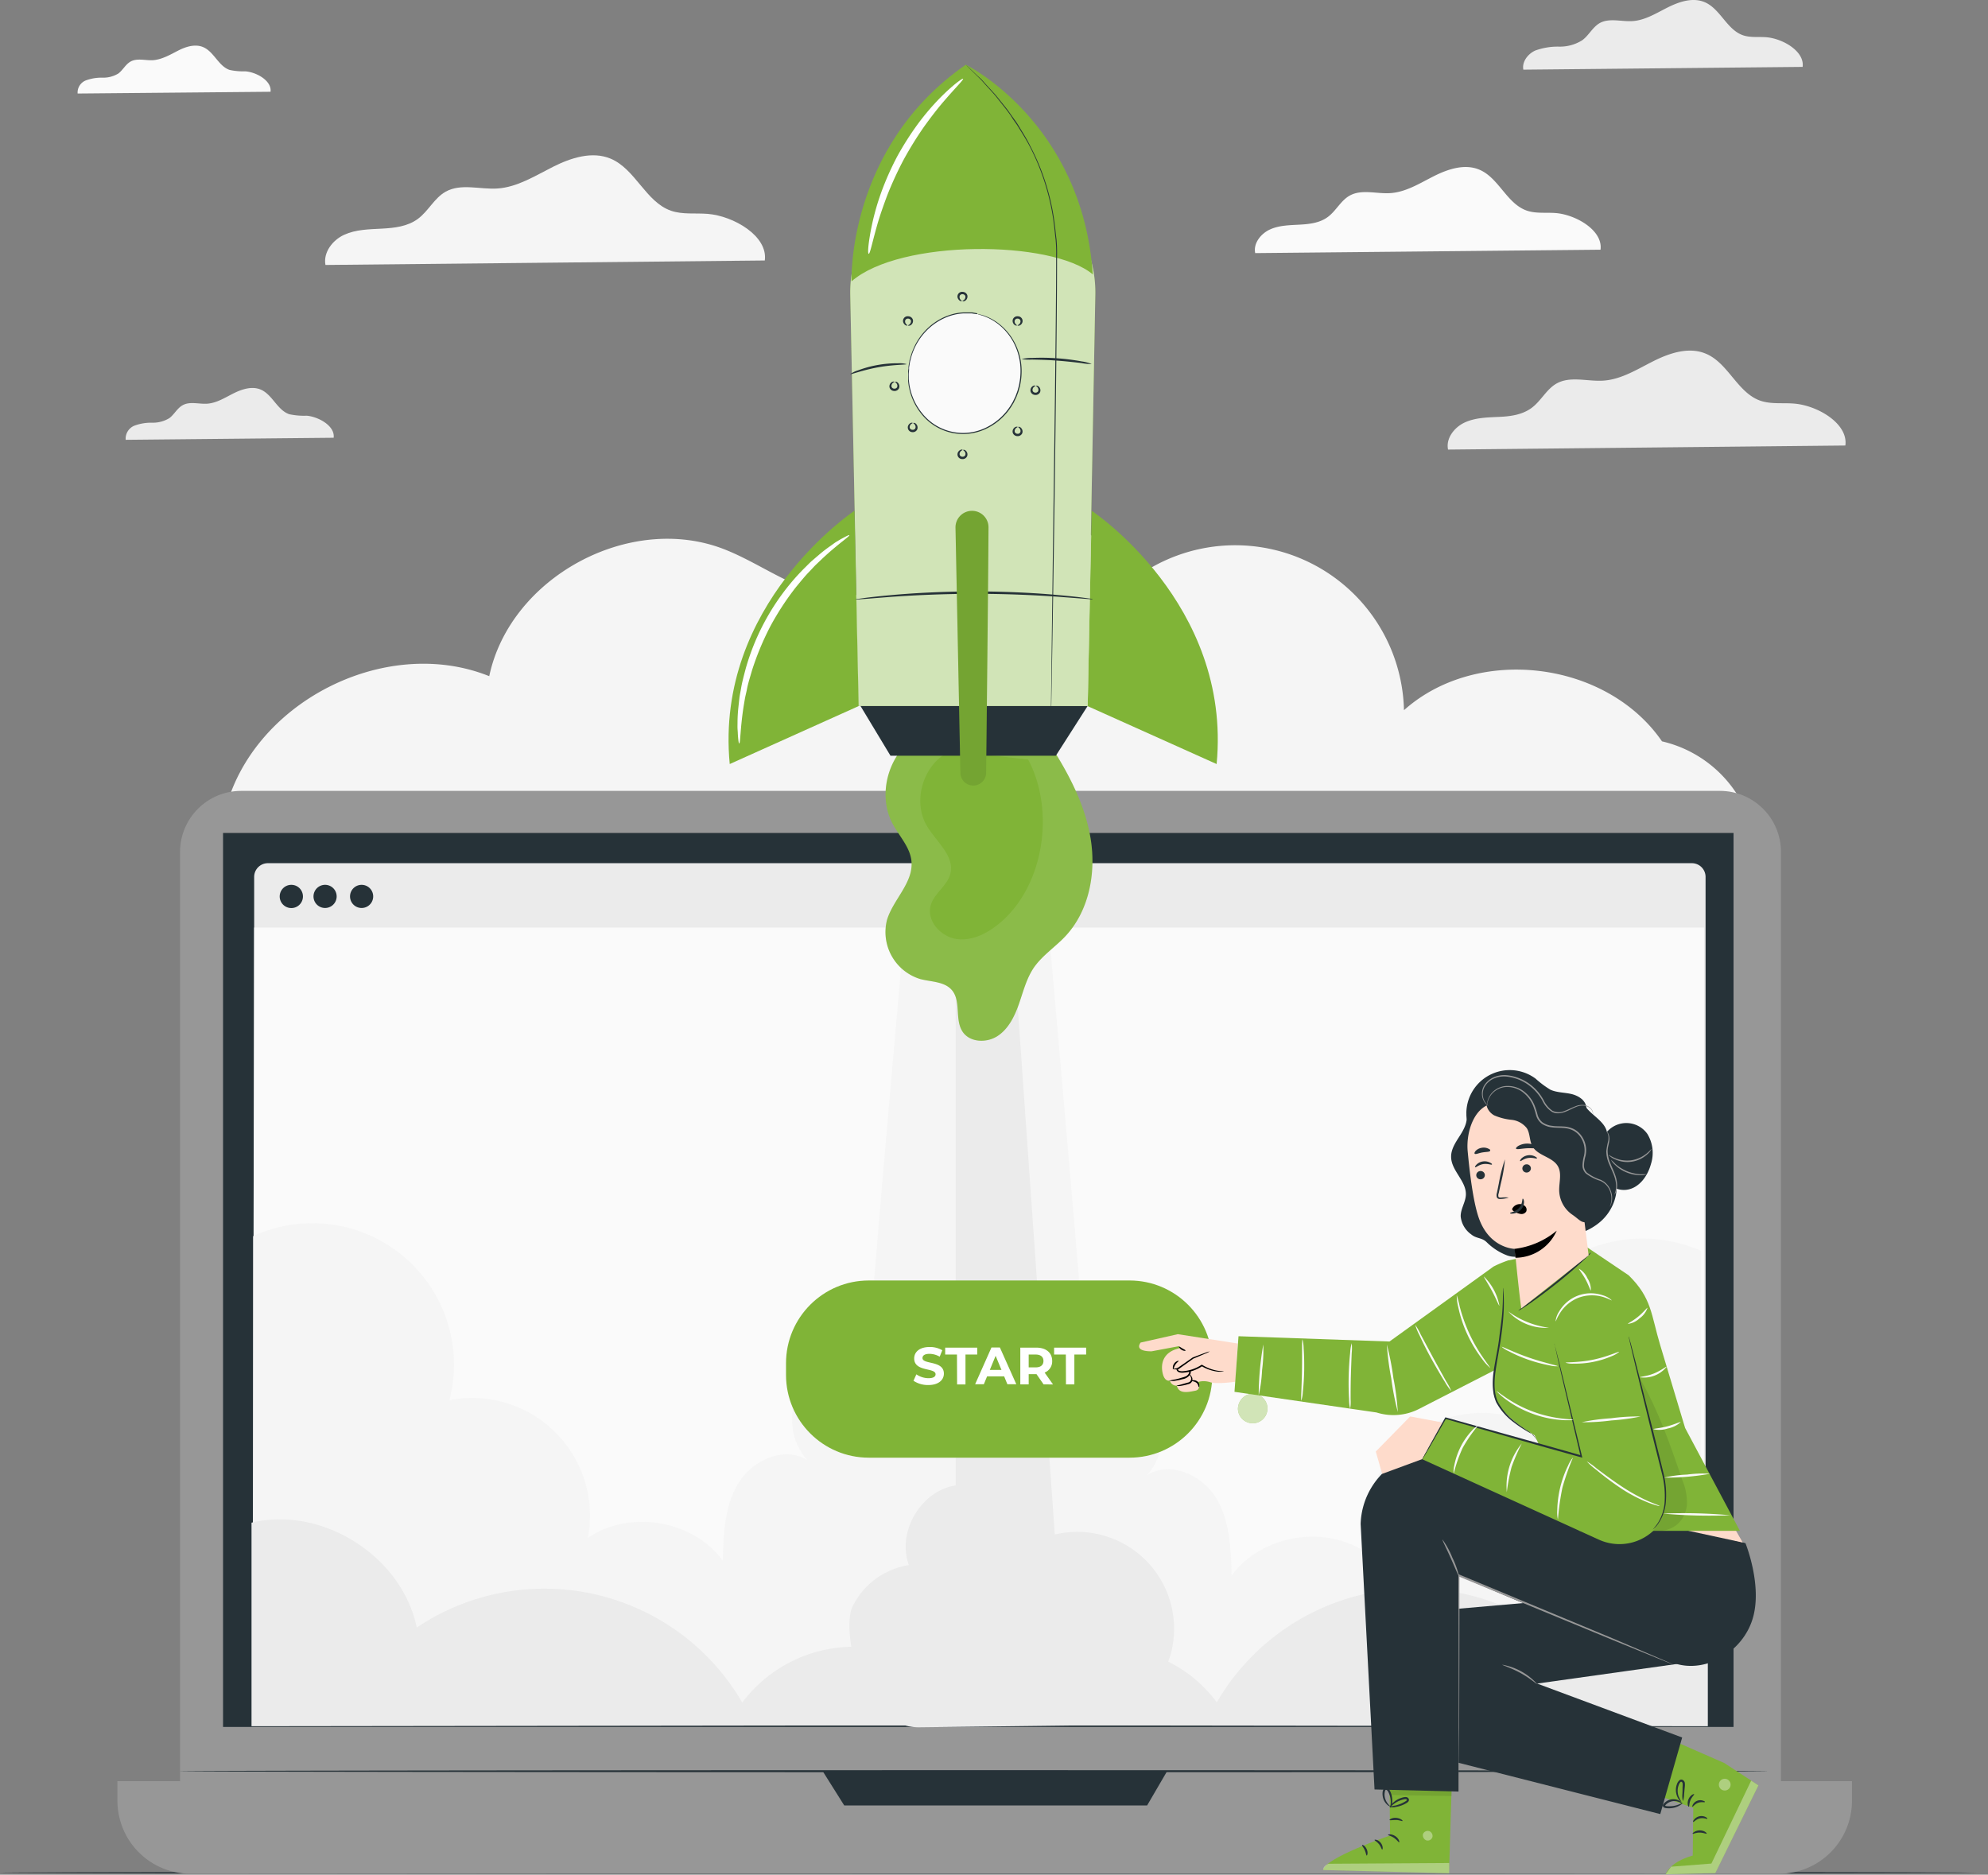 <svg xmlns="http://www.w3.org/2000/svg" width="474" height="447" fill="none" viewBox="0 0 474 447"><rect x="0" y="0" width="474" height="447" fill="#808080" stroke="none"/><clipPath id="a"><path d="M0 0h473.99v446.9H0z"/></clipPath><g clip-path="url(#a)"><path fill="#f5f5f5" d="M396.27 176.769c-13.23-19.25-44.09-23-61.52-7.43a40.246 40.246 0 0 0-25.217-36.42 40.246 40.246 0 0 0-43.413 8.81c2.49-8.75-6.69-17.28-15.77-17.75s-17.49 4.41-25.28 9.1-16.25 9.52-25.33 8.91c-9.83-.66-18-7.52-27.18-11.07-22.48-8.69-50.93 6.73-55.91 30.31-24.88-10-56.8 6.4-63.06 32.49l364.28 4.25a29.003 29.003 0 0 0-21.6-21.2z"/><path fill="#fafafa" d="M381.61 59.54c.63-4.58-5.83-8.35-10.69-8.74-2.31-.18-4.72.17-6.91-.59-4.75-1.66-6.65-7.8-11.28-9.75-3.47-1.47-7.46-.16-10.82 1.53s-6.68 3.82-10.44 4.06c-3.26.21-6.81-1-9.66.59-2.13 1.19-3.25 3.64-5.21 5.09s-4.42 1.71-6.81 1.84-4.84.16-7 1.15-4 3.29-3.51 5.63zM64.5 21.88c.35-2.56-3.25-4.66-6-4.87a15.462 15.462 0 0 1-3.77-.34c-2.65-.92-3.71-4.35-6.3-5.44-1.93-.81-4.16-.09-6 .86s-3.81 2.09-5.9 2.26c-1.83.12-3.8-.56-5.4.33-1.19.67-1.81 2-2.9 2.84a6.91 6.91 0 0 1-3.8 1 10.758 10.758 0 0 0-3.92.64 3.1 3.1 0 0 0-2 3.14z"/><path fill="#ebebeb" d="M439.99 106.229c.72-5.26-6.7-9.59-12.28-10-2.67-.22-5.43.19-8-.69-5.46-1.9-7.64-9-13-11.21-4-1.68-8.57-.18-12.44 1.76s-7.68 4.39-12 4.67c-3.76.24-7.83-1.15-11.12.68-2.44 1.37-3.72 4.19-6 5.85s-5.09 2-7.82 2.12-5.58.18-8.07 1.32c-2.49 1.14-4.56 3.78-4 6.47zM429.8 15.95c.51-3.71-4.72-6.75-8.65-7.07-1.87-.15-3.82.14-5.59-.48-3.85-1.34-5.38-6.31-9.13-7.89-2.81-1.18-6-.13-8.75 1.24s-5.41 3.09-8.45 3.28c-2.64.17-5.51-.81-7.82.48-1.72 1-2.62 3-4.21 4.12a10 10 0 0 1-5.47 1.49 15.722 15.722 0 0 0-5.68.93c-1.75.8-3.2 2.66-2.84 4.56zM79.55 104.38c.38-2.76-3.51-5-6.43-5.26-1.4.058-2.8-.063-4.17-.36-2.86-1-4-4.69-6.79-5.87-2.09-.88-4.49-.09-6.51.92s-4 2.3-6.28 2.45c-2 .12-4.1-.6-5.82.36-1.29.71-2 2.19-3.14 3.06a7.502 7.502 0 0 1-4.1 1.11 11.535 11.535 0 0 0-4.22.69 3.342 3.342 0 0 0-2.12 3.39z"/><path fill="#f5f5f5" d="M182.35 62.109c.8-5.82-7.42-10.61-13.59-11.11-2.95-.24-6 .21-8.8-.76-6-2.11-8.46-9.92-14.35-12.4-4.41-1.86-9.49-.21-13.76 1.94s-8.5 4.86-13.28 5.17c-4.15.26-8.66-1.28-12.3.75-2.71 1.51-4.12 4.63-6.62 6.48s-5.63 2.18-8.66 2.34-6.16.2-8.92 1.46-5.04 4.2-4.47 7.2z"/><path fill="#263238" d="M471.46 446.53c0 .15-105.55.27-235.72.27S0 446.68 0 446.53s105.53-.26 235.74-.26 235.72.12 235.72.26z"/><path fill="#979797" d="M410.07 188.58H57.5c-8.047 0-14.57 6.523-14.57 14.57v223.28c0 8.047 6.523 14.57 14.57 14.57h352.57c8.047 0 14.57-6.523 14.57-14.57V203.15c0-8.047-6.523-14.57-14.57-14.57z"/><path fill="#979797" d="M28 424.699h413.57v4.66a17.432 17.432 0 0 1-5.102 12.318 17.407 17.407 0 0 1-12.318 5.102H45.44A17.418 17.418 0 0 1 28 429.359z"/><path fill="#263238" d="M413.33 198.609H53.18v213.17h360.15zM196.16 422.33l5.13 8.16h72.22l4.76-8.16z"/><path fill="#ebebeb" d="M403.39 205.82H63.87a3.27 3.27 0 0 0-3.27 3.27v198.73a3.27 3.27 0 0 0 3.27 3.27h339.52a3.27 3.27 0 0 0 3.27-3.27V209.09a3.27 3.27 0 0 0-3.27-3.27z"/><path fill="#fafafa" d="M406.29 411.39H60.23l.37-190.23h345.69z"/><path fill="#263238" d="M88.98 213.75a2.758 2.758 0 0 1-3.305 2.696 2.757 2.757 0 0 1-2.004-3.764 2.76 2.76 0 0 1 5.309 1.068zm-16.75 0a2.767 2.767 0 0 1-1.712 2.561 2.775 2.775 0 0 1-3.776-2.026 2.77 2.77 0 0 1 2.728-3.305 2.76 2.76 0 0 1 2.76 2.77zm8.04 0a2.758 2.758 0 0 1-3.305 2.696 2.757 2.757 0 0 1-2.004-3.764 2.759 2.759 0 0 1 5.102.009c.138.336.208.696.207 1.059zm341.1 208.58c0 .13-84.72.24-189.21.24s-189.22-.11-189.22-.24 84.7-.25 189.22-.25 189.21.1 189.21.25z"/><path fill="#f5f5f5" d="M369.84 303.061a34.539 34.539 0 0 0-11 34.36 28.067 28.067 0 0 0-32.256 19.266 28.071 28.071 0 0 0-.744 13.564c-9.91-6.82-25.06-4.27-32.19 5.43-.15-6.4-.4-13.15-3.76-18.6s-11-8.81-16.39-5.35a14.449 14.449 0 0 0-14.56-23.5c-.15-7.68-5-62.06-9-107.94h-34.16c-4 45.08-8.57 96.86-8.72 104.35a14.438 14.438 0 0 0-14.55 23.54c-5.39-3.46-13-.09-16.39 5.35s-3.62 12.2-3.77 18.6c-7.13-9.69-22.27-12.25-32.19-5.43a28.071 28.071 0 0 0-33-32.83 33.754 33.754 0 0 0-11.032-34.364 33.752 33.752 0 0 0-35.778-4.746v116.53h345.3v-113a34.53 34.53 0 0 0-35.81 4.77z"/><path fill="#ebebeb" d="M367.73 388.021a54.572 54.572 0 0 0-77.61 17.88 32.262 32.262 0 0 0-11.58-9.7c.324-.862.595-1.744.81-2.64a23.101 23.101 0 0 0-27.86-27.67l-10.22-145.6h-13.4v133.89c-8.3 1.27-14.09 11.1-11.16 19a18.075 18.075 0 0 0-13.5 10c-.8 1.72-.92 5.36-.23 9.48a33.268 33.268 0 0 0-26 13.29 54.566 54.566 0 0 0-57.087-26.245 54.581 54.581 0 0 0-20.523 8.365c-3.51-17-22.52-29.08-39.4-25v48.53l155.79-.2a12 12 0 0 0 3.29.46l38.08-.45 150.07.19v-48.62c-16.92-4.04-35.93 8.04-39.47 25.04z"/><path fill="#80b437" d="M219.98 174.709c-7.68 3.65-11.16 14.17-7.16 21.68 1.58 3 4.16 5.57 4.5 8.91.52 5.12-4.32 9.12-5.82 14a11.71 11.71 0 0 0 7.92 14.15c2.63.69 5.78.57 7.54 2.64 2.25 2.64.62 7 2.55 9.91 1.73 2.61 5.78 2.74 8.39 1s4.05-4.75 5.08-7.71 1.8-6.07 3.58-8.65c2-2.83 4.95-4.77 7.33-7.26 5.72-6 7.47-15 6.18-23.21s-5.26-15.72-9.75-22.69"/><path fill="#fff" d="M219.98 174.709c-7.68 3.65-11.16 14.17-7.16 21.68 1.58 3 4.16 5.57 4.5 8.91.52 5.12-4.32 9.12-5.82 14a11.71 11.71 0 0 0 7.92 14.15c2.63.69 5.78.57 7.54 2.64 2.25 2.64.62 7 2.55 9.91 1.73 2.61 5.78 2.74 8.39 1s4.05-4.75 5.08-7.71 1.8-6.07 3.58-8.65c2-2.83 4.95-4.77 7.33-7.26 5.72-6 7.47-15 6.18-23.21s-5.26-15.72-9.75-22.69" opacity=".09"/><path fill="#80b437" d="M226.73 179.029c-6.51 2.87-9.36 11.9-5.68 18 2.25 3.72 6.61 7.08 5.55 11.29-.72 2.86-3.78 4.61-4.66 7.42-1.17 3.74 2.37 7.71 6.27 8.18s7.66-1.61 10.61-4.2c10.21-9 12.7-26.6 6.33-38.61m15.14-59.32s33.44 22.12 29.79 60.39l-30.74-13.8z"/><path fill="#263238" d="M204.73 167.609l7.59 12.59h39.42l7.59-11.87z"/><path fill="#80b437" d="M229.99 40.58a29.22 29.22 0 0 0-27.26 29.76l2 97.999h54.61l1.82-98.05a29.214 29.214 0 0 0-9.054-21.706 29.225 29.225 0 0 0-22.116-8.004z"/><path fill="#fff" d="M229.99 40.58a29.22 29.22 0 0 0-27.26 29.76l2 97.999h54.61l1.82-98.05a29.214 29.214 0 0 0-9.054-21.706 29.225 29.225 0 0 0-22.116-8.004z" opacity=".64"/><path fill="#80b437" d="M203.73 121.789s-33.4 22.12-29.74 60.39l30.74-13.82zm-.7-54.699c11.55-10.11 47.8-9.89 57.53-1.66-2.5-36.38-30.28-50-30.28-50-28.42 19.68-27.25 51.66-27.25 51.66z"/><path fill="#263238" d="M230.28 15.44l.33.3c.21.2.53.49.93.88l1.52 1.44 1 .92 1 1.12c.72.79 1.54 1.66 2.41 2.64l2.66 3.32c.45.61.9 1.27 1.37 1.93s1 1.34 1.42 2.09c.89 1.48 1.88 3 2.73 4.75a54.39 54.39 0 0 1 4.51 11.72 52.375 52.375 0 0 1 1.31 6.88c.17 1.2.26 2.42.43 3.63a36.39 36.39 0 0 1 .13 3.78c0 10.15-.13 21.31-.26 33-.28 23.439-.61 44.649-.86 59.999-.13 7.67-.24 13.88-.32 18.18 0 2.14-.08 3.81-.1 5 0-1.14 0-2.81.05-5 .05-4.3.13-10.51.22-18.18.2-15.37.47-36.58.78-60 .13-11.72.28-22.88.28-33a33.113 33.113 0 0 0-.13-3.74c-.16-1.23-.25-2.44-.41-3.63a52.063 52.063 0 0 0-1.3-6.86 54.788 54.788 0 0 0-4.45-11.68c-.9-1.75-1.89-3.27-2.8-4.75-.44-.75-1-1.41-1.41-2.09s-.9-1.32-1.35-1.93l-2.64-3.33c-.86-1-1.67-1.85-2.39-2.65l-1-1.13-.95-.93-1.5-1.46-.91-.9z"/><path fill="#fafafa" d="M243.042 91.87c1.717-7.776-2.75-15.374-9.977-16.97-7.226-1.595-14.476 3.416-16.193 11.193-1.717 7.777 2.749 15.374 9.976 16.97 7.227 1.595 14.477-3.416 16.194-11.192z"/><path fill="#263238" d="M233.07 74.898a.798.798 0 0 1-.23 0l-.65-.09-.48-.08h-2.05c-.608.038-1.213.118-1.81.24-.71.15-1.406.362-2.08.63a14.007 14.007 0 0 0-4.44 2.84 14.688 14.688 0 0 0-3.57 5.26 13.065 13.065 0 0 0-.55 1.67c-.07.29-.16.58-.23.87l-.15.9-.08.46v.46c0 .31-.05.63-.07.94s0 .63 0 .95v.48l.05.49a14.192 14.192 0 0 0 3 7.44 12.46 12.46 0 0 0 15.65 3.46 14.276 14.276 0 0 0 5.82-5.51l.25-.41.21-.44.42-.85.33-.88.16-.44.13-.45.24-.88c.07-.29.1-.59.16-.88.101-.579.167-1.163.2-1.75a14.567 14.567 0 0 0-1-6.28 13.684 13.684 0 0 0-4.45-5.89c-.491-.366-1.006-.7-1.54-1-.25-.12-.47-.26-.69-.36l-.63-.26-.55-.22-.46-.14-.64-.19a1 1 0 0 1-.21-.08h.22l.64.16.48.13.55.21.64.25.7.35c.548.3 1.076.633 1.58 1 .585.443 1.136.927 1.65 1.45a14.005 14.005 0 0 1 2.9 4.47 14.648 14.648 0 0 1 1.07 6.37 13.632 13.632 0 0 1-.19 1.78c-.06.3-.09.6-.16.9s-.16.6-.25.9l-.12.45-.16.44-.34.9-.42.87-.21.45-.26.42a14.36 14.36 0 0 1-5.92 5.62 12.707 12.707 0 0 1-16-3.53 14.433 14.433 0 0 1-3-7.6v-1.98c0-.35 0-.64.08-1v-.47l.07-.47c.06-.3.11-.61.16-.91s.16-.59.24-.89c.148-.576.338-1.141.57-1.69a14.671 14.671 0 0 1 3.65-5.33 13.997 13.997 0 0 1 4.52-2.83 13 13 0 0 1 2.11-.62 13.403 13.403 0 0 1 1.83-.22h2.07l.48.09.65.12zM216.15 86.82c0 .17-3.08.09-6.79.76s-6.57 1.79-6.63 1.63a5.86 5.86 0 0 1 1.82-.89 26.677 26.677 0 0 1 9.58-1.7 6.27 6.27 0 0 1 2.02.2zm44.15-.02c-.826.005-1.65-.072-2.46-.23-1.5-.18-3.58-.42-5.88-.59s-4.39-.21-5.91-.24a12.57 12.57 0 0 1-2.46-.11 8.82 8.82 0 0 1 2.45-.28c2-.091 4.003-.065 6 .08 1.979.137 3.949.387 5.9.75a9.86 9.86 0 0 1 2.36.62zm.3 56.08a2.166 2.166 0 0 1-.58 0l-1.65-.13-6.07-.46c-5.12-.36-12.21-.71-20-.7s-14.92.37-20.05.74l-6.06.48-1.65.12a2.013 2.013 0 0 1-.58 0c.184-.065.376-.106.57-.12l1.64-.23c1.42-.19 3.49-.42 6-.65 5.12-.48 12.23-.9 20.08-.91s15 .4 20.07.87c2.57.23 4.63.45 6.06.64l1.64.22c.198.017.393.06.58.13zm-43-42.011c0 .08-.34.11-.57.5a.84.84 0 0 0-.11.69.679.679 0 0 0 .62.42.69.69 0 0 0 .69-.32.844.844 0 0 0 0-.7c-.17-.42-.5-.5-.48-.58s.46-.15.83.39a1.227 1.227 0 0 1 .12 1.1 1.147 1.147 0 0 1-1.19.67 1.119 1.119 0 0 1-.78-1.86c.44-.53.91-.38.87-.31zm11.9 6.411c0 .09-.34.12-.57.51a.849.849 0 0 0-.11.68.668.668 0 0 0 .62.43.702.702 0 0 0 .69-.33.87.87 0 0 0 0-.69c-.18-.42-.51-.5-.49-.58s.46-.15.83.39c.104.16.17.341.191.531.02.189-.004.381-.071.559a1.163 1.163 0 0 1-1.19.68 1.117 1.117 0 0 1-1.084-1.34c.043-.215.149-.414.304-.57.45-.48.92-.37.88-.27zm13.13-5.47c0 .09-.33.12-.57.51a.855.855 0 0 0-.11.68.702.702 0 0 0 .63.43.668.668 0 0 0 .68-.33.87.87 0 0 0 0-.69c-.17-.42-.51-.5-.49-.59s.46-.14.83.4a1.178 1.178 0 0 1 .13 1.09 1.193 1.193 0 0 1-1.2.68 1.162 1.162 0 0 1-1.07-.85 1.201 1.201 0 0 1 .29-1.06c.45-.48.92-.33.88-.27zm4.27-9.811c0 .08-.34.11-.58.5a.872.872 0 0 0-.1.69.667.667 0 0 0 .62.43.69.69 0 0 0 .68-.33.87.87 0 0 0 0-.69c-.17-.42-.5-.51-.49-.59s.46-.14.84.4a1.204 1.204 0 0 1 .12 1.09 1.16 1.16 0 0 1-1.19.67 1.169 1.169 0 0 1-1.08-.85 1.199 1.199 0 0 1 .018-.565 1.2 1.2 0 0 1 .272-.495c.45-.47.92-.32.89-.26zm-33.64-.949c0 .08-.34.11-.57.5a.872.872 0 0 0-.11.69.68.68 0 0 0 .62.43.718.718 0 0 0 .69-.33.837.837 0 0 0 0-.69c-.17-.42-.5-.51-.48-.59s.46-.14.83.4a1.204 1.204 0 0 1 .12 1.09 1.153 1.153 0 0 1-1.19.67 1.169 1.169 0 0 1-1.08-.85 1.195 1.195 0 0 1 .3-1.06c.44-.47.91-.32.87-.26zm29.35-13.461c0-.08.34-.11.57-.5a.836.836 0 0 0 .11-.69.695.695 0 0 0-.62-.43.69.69 0 0 0-.68.33.793.793 0 0 0 0 .69c.17.42.5.51.48.59s-.46.14-.83-.4a1.204 1.204 0 0 1-.12-1.09 1.153 1.153 0 0 1 1.19-.67 1.118 1.118 0 0 1 1.084 1.34 1.12 1.12 0 0 1-.304.57c-.45.48-.92.32-.88.26zm-13.13-5.82c0-.08.34-.11.57-.5a.889.889 0 0 0 .11-.69.712.712 0 0 0-.63-.43.69.69 0 0 0-.68.33.87.87 0 0 0 0 .69c.17.43.51.51.49.59s-.46.15-.83-.4a1.11 1.11 0 0 1 1.07-1.76 1.158 1.158 0 0 1 1.07.85 1.2 1.2 0 0 1-.018.565 1.2 1.2 0 0 1-.272.495c-.45.48-.92.33-.88.26zM216.5 77.59c0-.08.34-.11.57-.5a.889.889 0 0 0 .11-.69.712.712 0 0 0-.63-.43.69.69 0 0 0-.68.33.87.87 0 0 0 0 .69c.17.42.51.51.49.59s-.46.14-.83-.4a1.11 1.11 0 0 1 1.07-1.76 1.159 1.159 0 0 1 1.07.85 1.2 1.2 0 0 1-.29 1.06c-.45.48-.92.32-.88.26z"/><path fill="#80b437" d="M227.82 125.809l1.17 58.51a3.066 3.066 0 0 0 6.13 0c.12-10.54.51-46 .57-58.57a3.934 3.934 0 0 0-2.842-3.791 3.947 3.947 0 0 0-4.097 1.242 3.937 3.937 0 0 0-.931 2.609z"/><path fill="#000" d="M227.82 125.809l1.17 58.51a3.066 3.066 0 0 0 6.13 0c.12-10.54.51-46 .57-58.57a3.934 3.934 0 0 0-2.842-3.791 3.947 3.947 0 0 0-4.097 1.242 3.937 3.937 0 0 0-.931 2.609z" opacity=".09"/><path fill="#fff" d="M229.63 18.78c.17.2-1.77 2.08-4.6 5.38-1.42 1.64-3 3.68-4.67 6a85.303 85.303 0 0 0-4.9 7.91 84.636 84.636 0 0 0-3.89 8.44c-1 2.67-1.85 5.12-2.44 7.21-1.19 4.18-1.69 6.84-2 6.8s-.11-2.76.81-7.09a59.81 59.81 0 0 1 2.14-7.46 68.388 68.388 0 0 1 3.86-8.7 71.633 71.633 0 0 1 5.12-8 59.896 59.896 0 0 1 5.05-5.9c3.15-3.19 5.39-4.74 5.52-4.59zM202.5 127.61c.16.25-2.61 2-6.47 5.62l-1.49 1.42c-.52.5-1 1.07-1.54 1.62-1.09 1.1-2.11 2.4-3.22 3.73a65.288 65.288 0 0 0-6.15 9.42 66.757 66.757 0 0 0-4.32 10.4c-.47 1.66-1 3.24-1.26 4.75-.16.76-.35 1.48-.47 2.19s-.23 1.38-.33 2c-.78 5.21-.71 8.5-1 8.51-.12 0-.23-.81-.33-2.31 0-.38-.05-.8-.07-1.25s0-.95 0-1.48c.008-1.206.078-2.411.21-3.61.07-.67.15-1.37.23-2.1s.25-1.48.38-2.25c.25-1.57.7-3.2 1.15-4.92A55.53 55.53 0 0 1 188.57 139a50.564 50.564 0 0 1 3.42-3.72c.56-.55 1.09-1.11 1.64-1.59l1.6-1.37a34.086 34.086 0 0 1 2.87-2.21c.43-.31.83-.61 1.21-.86l1.07-.64c1.35-.73 2.05-1.1 2.12-1z"/><path fill="#80b437" d="M297.16 332.68a3.715 3.715 0 0 0-2 3.28 3.508 3.508 0 0 0 2.613 3.284 3.511 3.511 0 1 0 1.58-6.837 3.52 3.52 0 0 0-2.193.273"/><path fill="#fff" d="M297.16 332.68a3.715 3.715 0 0 0-2 3.28 3.508 3.508 0 0 0 2.613 3.284 3.511 3.511 0 1 0 1.58-6.837 3.52 3.52 0 0 0-2.193.273" opacity=".64"/><path fill="#80b437" d="M269.31 305.32h-62.16c-10.902 0-19.74 8.838-19.74 19.74v2.77c0 10.902 8.838 19.74 19.74 19.74h62.16c10.902 0 19.74-8.838 19.74-19.74v-2.77c0-10.902-8.838-19.74-19.74-19.74z"/><path fill="#fff" d="M217.8 329.23l.69-1.53c.849.59 1.856.911 2.89.92 1.2 0 1.69-.4 1.69-.94 0-1.64-5.1-.52-5.1-3.77 0-1.49 1.21-2.73 3.7-2.73a5.901 5.901 0 0 1 3 .77l-.62 1.54a5.017 5.017 0 0 0-2.43-.68c-1.21 0-1.67.45-1.67 1 0 1.61 5.1.5 5.1 3.72 0 1.46-1.22 2.72-3.72 2.72a6.238 6.238 0 0 1-3.53-1.02zm10.37-6.25h-2.81v-1.65H233v1.65h-2.8v7.12h-2zm11.25 5.201h-4.07l-.77 1.88h-2.08l3.9-8.77h2l3.92 8.77h-2.13zm-.64-1.54l-1.39-3.36-1.39 3.36zm10.05 3.459l-1.7-2.45h-1.86v2.45h-2v-8.77h3.8c2.34 0 3.8 1.21 3.8 3.18a2.858 2.858 0 0 1-1.8 2.77l2 2.82zm-1.91-7.12h-1.65v3.06h1.65c1.24 0 1.87-.58 1.87-1.53s-.63-1.53-1.87-1.53zm7.21 0h-2.8v-1.65h7.64v1.65h-2.81v7.12h-2z"/><path fill="#80b437" d="M391.91 426.931l11.82 4.15-.13 11.36c-5.66 1.6-6.45 4.46-6.45 4.46l11.83-.27 10.29-20.93-8.14-5.32-15.22-6.66"/><path fill="#fff" d="M419.26 425.71l-10.28 20.92-11.83.27 1.29-1.8 9.61-.75 9.48-19.77z" opacity=".36"/><path fill="#263238" d="M403.56 437.24c.09.12.76-.29 1.68-.28s1.59.37 1.68.25-.57-.79-1.68-.77-1.79.74-1.68.8zm.17-2.82c.12.08.63-.63 1.57-.84s1.7.21 1.77.09-.1-.25-.43-.43a2.24 2.24 0 0 0-2.7.61c-.27.33-.31.53-.21.57zm-.2-3.619c.13.06.52-.63 1.34-.93s1.56-.05 1.62-.19-.13-.22-.46-.33a2 2 0 0 0-2.38.9c-.17.3-.18.53-.12.55zm-.87-.011c.15 0 .06-.78.41-1.58s.93-1.26.86-1.39-.92.2-1.34 1.19-.06 1.85.07 1.78zm-1.4-1.329a5.253 5.253 0 0 0 .28-1.59c.05-.57.1-1.14.16-1.73a3.973 3.973 0 0 0 0-1.1.997.997 0 0 0-.42-.59.737.737 0 0 0-.81 0c-.32.278-.552.643-.67 1.05a4.01 4.01 0 0 0 .1 2.86c.42 1 1 1.31 1 1.27-.26-.453-.494-.92-.7-1.4a4.136 4.136 0 0 1-.18-1.62c.035-.318.109-.63.22-.93.089-.304.254-.579.48-.8.036-.027.08-.041.125-.041s.089.014.125.041a.466.466 0 0 1 .2.27c.036.312.036.627 0 .94 0 .59 0 1.17-.05 1.74a5.115 5.115 0 0 0 .14 1.63z"/><path fill="#263238" d="M401.07 429.98c.05 0-.3-.549-1.21-.849a3 3 0 0 0-3.36 1.199.54.54 0 0 0 .05.46.635.635 0 0 0 .31.25c.18.065.369.102.56.11.333.033.667.033 1 0a5.016 5.016 0 0 0 1.56-.399c.85-.37 1.24-.8 1.2-.84s-.5.24-1.32.5a5.514 5.514 0 0 1-1.48.259 5.055 5.055 0 0 1-.87 0 1.659 1.659 0 0 1-.4-.079c-.1-.06-.07-.051-.07-.081a.83.83 0 0 1 .23-.28 2.31 2.31 0 0 1 .35-.28 2.72 2.72 0 0 1 .76-.37 2.96 2.96 0 0 1 1.43-.07c.431.127.852.284 1.26.47z"/><path fill="#fff" d="M409.83 425.561a1.406 1.406 0 0 0 .431.981 1.4 1.4 0 1 0-.431-.981z" opacity=".36"/><path fill="#80b437" d="M331.27 422.18l.16 15.48s-15.69 5.37-15.94 8.23l30 .77.74-24.14z"/><path fill="#fff" d="M340.73 436.599a1.234 1.234 0 0 1 .81 1.42 1.193 1.193 0 0 1-1.4.82 1.309 1.309 0 0 1-.86-1.51 1.227 1.227 0 0 1 1.56-.69m4.69 10.02v-2.44l-28.79.18s-1.36.54-1.23 1.49z" opacity=".36"/><path fill="#263238" d="M330.94 437.499c0 .14.74.23 1.45.72s1.07 1.12 1.21 1.06-.06-.91-.93-1.48-1.75-.44-1.73-.3zm-3.21 1.22c0 .14.59.41 1.07 1s.61 1.29.76 1.29.26-.83-.35-1.61-1.48-.82-1.48-.68zm-1.86 3.72c.14 0 .36-.69 0-1.5s-1-1.15-1.1-1 .35.56.64 1.23.32 1.26.46 1.27zm5.43-8.479c.06.14.73 0 1.56 0s1.47.36 1.55.23-.53-.66-1.51-.74-1.67.4-1.6.51z"/><path fill="#000" d="M331.3 425.25l.02 2.76 14.77.24.08-2.48z" opacity=".09"/><path fill="#263238" d="M331.32 430.839a2.825 2.825 0 0 0 1.51 0 6.673 6.673 0 0 0 1.58-.44 7.37 7.37 0 0 0 .88-.44c.172-.086.328-.201.46-.34a.645.645 0 0 0 .09-.78.813.813 0 0 0-.63-.35 2.278 2.278 0 0 0-.57.06c-.322.069-.637.17-.94.3a5.315 5.315 0 0 0-1.41.87c-.72.63-1 1.17-.92 1.2s.42-.4 1.14-.91c.419-.3.876-.542 1.36-.72.283-.107.574-.191.87-.25.32-.07.59-.07.67.08s0 .07 0 .16a1.23 1.23 0 0 1-.34.25c-.27.17-.54.31-.8.44a9.54 9.54 0 0 1-1.47.52 9.282 9.282 0 0 0-1.48.35z"/><path fill="#263238" d="M331.51 431.06c.29-.427.44-.934.43-1.45a4.689 4.689 0 0 0-.16-1.65 4.405 4.405 0 0 0-.36-.92 1.25 1.25 0 0 0-.94-.79.691.691 0 0 0-.38.111.692.692 0 0 0-.26.299 2.217 2.217 0 0 0-.17.54 3.49 3.49 0 0 0 0 1c.063.566.269 1.106.6 1.57.57.79 1.17 1 1.19.93s-.46-.37-.89-1.13a3.557 3.557 0 0 1-.44-1.42 3.213 3.213 0 0 1 .05-.87c.06-.32.18-.57.3-.54s.4.25.52.51c.138.264.255.538.35.82.152.489.236.998.25 1.51 0 .91-.17 1.45-.09 1.48zm69.57-16.769l-34.58-12.86 36.36-5.1 1.83-17.72-67.99 5.94-9.61 13.82 2.53 17.34 66.24 16.84z"/><path fill="#263238" d="M327.73 426.681l-3.31-63.3a17.8 17.8 0 0 1 8.88-14.88 17.8 17.8 0 0 1 14.55-1.49l44.11 14.71 24.21 6.23s4.13 10.17 1.7 18.07c-2.37 7.74-10.85 12.89-18.31 10.68-9.27-2.75-51.81-21-51.81-21v51.48z"/><path fill="#979797" d="M398.94 396.862l-.26-.08-.76-.29-2.89-1.16-10.61-4.33-34.95-14.42-1.78-.74.29-.19c0 14.33-.05 27.2-.07 36.53 0 4.63 0 8.38-.06 11v3.77a.816.816 0 0 1 0 .27 1.353 1.353 0 0 1 0-.27v-3.77c0-2.62 0-6.37-.06-11 0-9.33 0-22.2-.06-36.53v-.3l.28.11 1.78.74 34.9 14.53 10.4 4.45 2.86 1.23.74.33z"/><path fill="#979797" d="M358.2 396.941a14.52 14.52 0 0 1 8.29 4.59c-.09.09-1.66-1.37-4-2.64s-4.33-1.83-4.29-1.95zm-14.27-29.851a20.236 20.236 0 0 1 2.34 4.28 21.075 21.075 0 0 1 1.64 4.59c-.11 0-.92-2-2-4.42s-2.08-4.36-1.98-4.45z"/><path fill="#fedbcb" d="M344.03 339.2l-7.8-1.46-8.2 8.36 1.52 5.33 9.55-3.52zm-72.07-19.079l8.87-2 14.28 2.23-.55 9.11s-4.43.64-6 .12a5.002 5.002 0 0 0-2.92-.06s.87 1.79-.63 2.08-3.95.92-4.41-1.2a1.62 1.62 0 0 1-1.67-1.22s-1.16.42-1.68-1.61-.22-5.08 3.79-6.05c.21-.05.31-.53-.09-.51l-6.34 1.19s-4.26.19-2.65-2.08z"/><path fill="#000" d="M279.51 326.471a6.3 6.3 0 0 1 1.51-.27 13.886 13.886 0 0 1 1.68-.15 1.343 1.343 0 0 1 1 .47 1.145 1.145 0 0 1 .06 1.22 2.642 2.642 0 0 1-1.81 1.11c-.539.153-1.087.273-1.64.36-.508.1-1.031.1-1.54 0 .49-.133.988-.237 1.49-.31.46-.1 1-.24 1.59-.43.3-.075.594-.172.88-.29.287-.138.527-.357.69-.63a.78.78 0 0 0 0-.81 1.056 1.056 0 0 0-.73-.35c-.57 0-1.16.06-1.63.07a6.185 6.185 0 0 1-1.55.01z"/><path fill="#000" d="M281.03 324.511c0 .11-.44.34-.78.87s-.39 1.05-.5 1.06-.25-.64.18-1.28 1.1-.75 1.1-.65zm2.44 3.251h.23c.14 0 .3.29.42.48a1.234 1.234 0 0 1 .15 1 1.202 1.202 0 0 1-.92.78c-.637.198-1.289.345-1.95.44-.51.05-.83 0-.83-.05s.31-.1.79-.22 1.14-.33 1.88-.53a.935.935 0 0 0 .7-.53c.097-.241.097-.51 0-.75-.12-.25-.16-.41-.26-.49s-.23-.11-.21-.13z"/><path fill="#000" d="M284.06 329.311s.1-.18.38-.22c.353-.023.703.068 1 .26a1.204 1.204 0 0 1 .51.94c0 .26 0 .42-.09.42s-.1-.15-.18-.37a1.233 1.233 0 0 0-.44-.66 2.235 2.235 0 0 0-.79-.32c-.22-.04-.36 0-.39-.05z"/><path fill="#fedbcb" d="M288.48 322.23l-4 1.59-3.75 2.66s0 .92 2.13.58a9.92 9.92 0 0 0 3.76-1.46s2.79 1.76 5.26 1.35"/><path fill="#000" d="M291.84 326.95s-.13.05-.39.1a5.173 5.173 0 0 1-1.14 0 9.672 9.672 0 0 1-3.82-1.32h.18a9.294 9.294 0 0 1-4.71 1.58 2.42 2.42 0 0 1-.84-.12.88.88 0 0 1-.62-.72v-.09l.08-.06 3.8-2.64c1.23-.47 2.24-.85 2.95-1.1a5.865 5.865 0 0 1 1.12-.35 6.236 6.236 0 0 1-1.06.52c-.69.3-1.68.72-2.9 1.22l-3.76 2.69.08-.16c0 .12.17.29.37.36.229.076.469.11.71.1a9.24 9.24 0 0 0 4.52-1.48l.1-.06h.09a10.34 10.34 0 0 0 3.66 1.41c.523.078 1.051.118 1.58.12zm-9.18-4.919c0 .11-.47.1-.93-.18s-.69-.69-.61-.75.4.18.8.42.81.41.74.51z"/><path fill="#80b437" d="M294.34 331.871l33.86 4.92a13.414 13.414 0 0 0 10.15-.85l30.16-15.47-9-19.91a26.805 26.805 0 0 0-3.4 1.43l-24.81 17.88-36-1.26z"/><path fill="#fedbcb" d="M415.52 367.8l-2.16-3.78-23.09-5.78 2.72 4.69z"/><path fill="#80b437" d="M359.48 300.561c0 .8-3.39 25.86-3.39 31s9.8 10.67 9.8 10.67l10.73 22.79h38.23l-13.07-24.54-5.91-19.66c-2.24-7.44-2-11.29-7.55-16.74l-10.69-7.2z"/><path fill="#80b437" d="M370.58 320.34l6.42 26.94-32.38-9.1-5.52 9.76 42.13 19.18a11.841 11.841 0 0 0 14.61-4 11.868 11.868 0 0 0 1.77-9.74l-9.43-36.85a8.997 8.997 0 0 0-7.946-6.748 9.007 9.007 0 0 0-3.654.438 9 9 0 0 0-6 10.12z"/><path fill="#263238" d="M366.49 343.481a7.84 7.84 0 0 0-1-1.43c-.24-.12-.58-.3-1-.55a29.838 29.838 0 0 1-3.55-2.35 14.54 14.54 0 0 1-4.18-4.75c-1-2.24-1-5-.59-7.7s1-5.26 1.28-7.61.61-4.46.74-6.24.16-3.23.16-4.23v-1.56c.041.129.064.264.07.4 0 .26.06.65.09 1.15a40.9 40.9 0 0 1 0 4.26c-.09 1.79-.31 3.93-.65 6.28s-.86 4.91-1.25 7.61-.44 5.35.52 7.48a14.62 14.62 0 0 0 4 4.68 38.032 38.032 0 0 0 3.45 2.45 8.229 8.229 0 0 1 1.91 2.11zm12.88-44.821a3.368 3.368 0 0 1-.59.66c-.39.4-1 1-1.71 1.65-1.47 1.37-3.56 3.21-6 5.13s-4.64 3.56-6.3 4.7c-.83.57-1.51 1-2 1.31a3.655 3.655 0 0 1-.77.43c.207-.209.435-.396.68-.56l1.91-1.42c1.61-1.19 3.83-2.86 6.22-4.78s4.5-3.71 6-5l1.8-1.56c.23-.216.485-.404.76-.56z"/><path fill="#263238" d="M370.58 320.342c.07.168.124.342.16.52.1.373.23.873.39 1.5.34 1.35.81 3.25 1.4 5.62 1.17 4.82 2.8 11.54 4.66 19.25l.08.33-.32-.09-8.22-2.29-24.11-6.85.17-.07-4.09 7.1-1.14 1.92-.3.49c-.07.12-.11.17-.12.17a.88.88 0 0 1 .08-.19l.27-.51 1.06-2 4-7.17.06-.1h.11l24.14 6.74 8.26 2.34-.25.23c-1.81-7.72-3.39-14.45-4.53-19.28-.54-2.38-1-4.3-1.28-5.65-.14-.64-.25-1.14-.33-1.52a3.34 3.34 0 0 1-.15-.49zm17.74-1.682c.074.149.127.307.16.47.1.35.22.79.38 1.34l1.3 5c1.07 4.24 2.54 10 4.15 16.41.79 3.21 1.57 6.26 2.23 9.06.656 2.477.863 5.051.61 7.6a10.792 10.792 0 0 1-1.8 4.81 5.534 5.534 0 0 1-1.3 1.37c.418-.461.806-.948 1.16-1.46a10.909 10.909 0 0 0 1.66-4.76 21.769 21.769 0 0 0-.7-7.48c-.7-2.78-1.46-5.83-2.26-9l-4-16.44-1.18-5-.3-1.36a3.225 3.225 0 0 1-.11-.56z"/><path fill="#000" d="M394.2 365c4.74.43 7.49-2.27 8-6a13.41 13.41 0 0 0-1.06-6c-2.91-8.52-5.85-17.11-10.46-24.85 1.74 7.74 4 15.17 5.71 22.91.552 2.152.798 4.37.73 6.59a11.89 11.89 0 0 1-2.92 7.34" opacity=".09"/><path fill="#fafafa" d="M355.33 326.18a11.122 11.122 0 0 1-1.92-2.11 31.22 31.22 0 0 1-3.55-5.88 30.717 30.717 0 0 1-2.17-6.53 11.302 11.302 0 0 1-.36-2.83c.29.9.53 1.814.72 2.74a39.146 39.146 0 0 0 2.28 6.4 38.194 38.194 0 0 0 3.38 5.88c1.02 1.47 1.68 2.33 1.62 2.33zm-9.28 5.531a12.756 12.756 0 0 1-1.52-2.17c-.88-1.38-2-3.32-3.22-5.51s-2.2-4.21-2.88-5.69a12.63 12.63 0 0 1-1-2.45c.505.72.94 1.487 1.3 2.29l3 5.6c1.15 2.1 2.2 4 3.07 5.57.485.748.904 1.538 1.25 2.36zm-12.77 4.981a64.622 64.622 0 0 1-1.56-8 64.584 64.584 0 0 1-1.05-8.09 64.55 64.55 0 0 1 1.56 8 62.732 62.732 0 0 1 1.05 8.09zm-11.36-.771a9.213 9.213 0 0 1-.26-2.28c-.09-1.42-.14-3.38-.09-5.55s.2-4.12.35-5.53a9.346 9.346 0 0 1 .37-2.27c.083.761.083 1.529 0 2.29-.06 1.42-.14 3.37-.2 5.52s-.06 4.11-.06 5.53c.051.765.014 1.533-.11 2.29zm-11.37-16.54c.178.693.272 1.405.28 2.12.1 1.32.16 3.15.13 5.17s-.17 3.85-.32 5.16a8.084 8.084 0 0 1-.36 2.12c-.15 0 .09-3.27.15-7.29s-.04-7.27.12-7.28zm-9.34 1.199a36.91 36.91 0 0 1-.29 6.1 34.736 34.736 0 0 1-.81 6.05 71.323 71.323 0 0 1 1.1-12.15zm56.29-9.249c-.15 0-.75-1.62-1.77-3.52s-2-3.34-1.92-3.43a13.066 13.066 0 0 1 3.69 6.95zm17.6 27.209a2.102 2.102 0 0 1-.78.09 16.59 16.59 0 0 1-2.15-.05 24.906 24.906 0 0 1-6.91-1.54 25.31 25.31 0 0 1-6.23-3.37 17.81 17.81 0 0 1-1.65-1.38c-.37-.35-.56-.55-.53-.58s.91.66 2.39 1.66a29.769 29.769 0 0 0 13 4.85c1.74.22 2.86.23 2.86.32zm-3.65-12.77a6.82 6.82 0 0 1-2.08-.23 34.538 34.538 0 0 1-4.89-1.3 32.588 32.588 0 0 1-4.65-2 7.401 7.401 0 0 1-1.79-1.1c.08-.14 2.9 1.33 6.61 2.6s6.83 1.88 6.8 2.03zm-2.12-9.179a12.19 12.19 0 0 1-9.72-3.89 21.094 21.094 0 0 0 9.72 3.89zm14.97-6.541c-.05.08-.83-.45-2.25-.85a9.277 9.277 0 0 0-5.62.21 9.136 9.136 0 0 0-4.38 3.53c-.82 1.23-1.06 2.14-1.15 2.11a5.17 5.17 0 0 1 .83-2.31 8.747 8.747 0 0 1 10.43-3.89 5.236 5.236 0 0 1 2.14 1.2zm1.77 12.28a6.093 6.093 0 0 1-1.7 1 22.05 22.05 0 0 1-9.16 1.82 5.647 5.647 0 0 1-1.93-.22c0-.16 3 0 6.5-.71s6.22-2.04 6.29-1.89zm5.12 15.412a48.547 48.547 0 0 1-7 .95 49.304 49.304 0 0 1-7.08.43 47.02 47.02 0 0 1 7-.95 48.875 48.875 0 0 1 7.08-.43zm4.54 21.349a2.487 2.487 0 0 1-.8-.16 18.966 18.966 0 0 1-2.09-.71 35.075 35.075 0 0 1-6.45-3.41 69.072 69.072 0 0 1-5.82-4.37 16.108 16.108 0 0 1-2.24-2c.847.512 1.65 1.094 2.4 1.74 1.49 1.11 3.54 2.66 5.89 4.22a46.015 46.015 0 0 0 6.3 3.51c1.71.73 2.81 1.1 2.81 1.18zm-24.27 3.25a7.589 7.589 0 0 1-.16-2.269 25.33 25.33 0 0 1 2.58-10.611 7.467 7.467 0 0 1 1.18-1.94 58.18 58.18 0 0 0-2.54 7.23 59.91 59.91 0 0 0-1.06 7.59zm-12.19-6.529a15.997 15.997 0 0 1 3.57-11.63 45.695 45.695 0 0 0-2.44 5.63 43.807 43.807 0 0 0-1.13 6zm-6.8-15.96a34.72 34.72 0 0 0-3.72 5.38 34.11 34.11 0 0 0-2.15 6.18 5.684 5.684 0 0 1 .15-2 16.961 16.961 0 0 1 1.53-4.47 16.72 16.72 0 0 1 2.71-3.87c.421-.487.922-.9 1.48-1.22zm44.92-13.971a6.897 6.897 0 0 1-6.35 2.52c0-.16 1.56-.2 3.31-.91s2.93-1.72 3.04-1.61zm-4.58-14.03a4.998 4.998 0 0 1-1.87 2.48 4.91 4.91 0 0 1-2.81 1.34c0-.14 1.2-.69 2.48-1.75s2.12-2.16 2.2-2.07zm-16.33-9.339a4.912 4.912 0 0 1 2 2.26c.565.867.855 1.885.83 2.92-.15 0-.51-1.25-1.29-2.67s-1.64-2.41-1.54-2.51zm24.25 36.579a6.382 6.382 0 0 1-3.09 1.52 6.322 6.322 0 0 1-3.43.17c0-.15 1.52-.21 3.3-.68s3.16-1.14 3.22-1.01zm7 12.311a57.716 57.716 0 0 1-10.93.92 28.915 28.915 0 0 1 5.44-.72 27.764 27.764 0 0 1 5.49-.2zm4.86 9.899c-5.366.214-10.741.08-16.09-.4 5.366-.213 10.741-.08 16.09.4z"/><path fill="#263238" d="M377.2 262.061c.67 3.39 5.54 4.74 6 8.16.2 1.46-.5 2.92-.44 4.4.06 2 1.45 3.67 2.15 5.53 1.46 3.84-.18 8.39-3.27 11.1s-7.31 3.81-11.41 3.89m-20.61-29.58c.43 1.81-.52 3.63-1.52 5.2s-2.13 3.21-2.11 5.06c0 3.3 3.66 5.79 3.52 9.08-.08 1.76-1.26 3.35-1.24 5.12a5.989 5.989 0 0 0 2.49 4.29c1.3 1.1 2.56.71 3.76 1.93a14.024 14.024 0 0 0 4.85 3.11c3.83 1.37 7.63-2.1 9.26-2.87"/><path fill="#263238" d="M378.2 263.911c-.22-1.67-2-2.71-3.6-3.07s-3.39-.32-4.92-1a22.817 22.817 0 0 1-3.56-2.66 10.36 10.36 0 0 0-5.046-1.968 10.356 10.356 0 0 0-9.536 4.287 10.353 10.353 0 0 0-1.878 5.081c-.22 2.46.63 5.19 2.74 6.47 2.45 1.48 5.6.57 8.28-.44s5.73-2.06 8.3-.8a12.21 12.21 0 0 1 3.69 3.58c1.08 1.34 2.39 2.68 4.09 3s3.74-1 3.54-2.72"/><path fill="#fedbcb" d="M378.78 299.32l-4-32.39a2.823 2.823 0 0 0-2.93-2.43l-15.32-1.43c-4.8.24-7 6.54-6.6 11.33.49 5.31 1.29 11.79 2.53 15.62 2.48 7.7 8.69 7.76 8.69 7.76s1.12 11.4 1.58 14.2"/><path fill="#263238" d="M351.99 280.312a.994.994 0 0 0 .386.675.982.982 0 0 0 .357.174c.13.033.265.04.397.021a1.002 1.002 0 0 0 .9-1.08.988.988 0 0 0-.125-.377.986.986 0 0 0-.618-.473 1.003 1.003 0 0 0-.397-.02 1 1 0 0 0-.9 1.08zm-.26-2.001c.15.12.83-.57 1.92-.74s2 .26 2.07.1-.12-.28-.5-.48a2.816 2.816 0 0 0-1.69-.25 2.689 2.689 0 0 0-1.5.76c-.3.31-.4.56-.3.61zm11.25.39a.996.996 0 0 0 .383.671.999.999 0 0 0 .747.199 1.002 1.002 0 0 0 .9-1.07 1 1 0 0 0-1.13-.87.997.997 0 0 0-.9 1.07zm-.53-1.85c.15.11.83-.58 1.92-.74s2 .25 2.07.1-.12-.29-.51-.49a2.782 2.782 0 0 0-1.68-.24c-.566.087-1.09.35-1.5.75-.29.31-.37.57-.3.62zm-2.72 8.699a7.59 7.59 0 0 0-1.82 0c-.28 0-.55 0-.63-.19a1.353 1.353 0 0 1 .06-.85c.15-.71.32-1.46.49-2.25a37.397 37.397 0 0 0 1-5.83 36.834 36.834 0 0 0-1.46 5.74c-.16.793-.31 1.543-.45 2.25-.13.362-.13.758 0 1.12a.714.714 0 0 0 .52.34c.163.015.327.015.49 0a7.022 7.022 0 0 0 1.8-.33z"/><path fill="#000" d="M361.11 297.779a19.248 19.248 0 0 0 10.06-4.34 10.8 10.8 0 0 1-9.84 6.46zm-.49-9.668a2.003 2.003 0 0 1 1.65-1 1.821 1.821 0 0 1 1.34.47 1.162 1.162 0 0 1 .29 1.29 1.318 1.318 0 0 1-1.37.58 4.137 4.137 0 0 1-1.53-.61 1.638 1.638 0 0 1-.36-.27.39.39 0 0 1-.06-.41"/><path fill="#263238" d="M363.08 285.81c-.18 0 0 1.2-.88 2.19s-2.16 1.07-2.15 1.23.32.19.86.12a3.004 3.004 0 0 0 1.8-1c.444-.505.68-1.159.66-1.83-.03-.46-.21-.73-.29-.71zm-1.61-11.93c.16.28 1.23 0 2.53-.08s2.39.14 2.52-.15-.17-.39-.63-.61a4.38 4.38 0 0 0-3.84.17c-.44.26-.64.53-.58.67zm-9.86 1.22c.23.21.94-.16 1.84-.31s1.7-.1 1.83-.38-.1-.37-.47-.55a2.542 2.542 0 0 0-1.56-.17c-.53.088-1.02.34-1.4.72-.28.31-.34.58-.24.69z"/><path fill="#263238" d="M379.22 291.181c-2.1.78-2.47-.29-4.33-1.55a7.218 7.218 0 0 1-3.13-5.67c-.06-2 .67-4.12-.29-5.85-1.28-2.28-4.8-2.49-6.08-4.77-.75-1.33-.54-3.05-1.35-4.33a5.32 5.32 0 0 0-3.65-2 13.778 13.778 0 0 1-4.14-1.07c-1.25-.69-2.2-2.22-1.67-3.55a75.957 75.957 0 0 1 17.92 1.47 6.72 6.72 0 0 1 3.75 1.67 7.066 7.066 0 0 1 1.37 4.12c.793 7.14 1.58 14.284 2.36 21.43m1.66-16.8a6.142 6.142 0 0 1 7.994-6.212 6.138 6.138 0 0 1 3.146 2.302 8.682 8.682 0 0 1 .83 7.26c-.79 2.89-2.89 5.74-5.87 6.07-2.79.31-5.41-1.77-6.63-4.31s-1.35-5.44-1.46-8.25"/><path fill="#979797" d="M384.9 284.86c.148-.152.263-.332.34-.53a3.998 3.998 0 0 0 .34-1.67 7.595 7.595 0 0 0-.47-2.49c-.3-.9-.77-1.82-1.16-2.82a7.549 7.549 0 0 1-.64-2.9c0-.9.32-1.71.4-2.44a3.078 3.078 0 0 0-.22-1.69c-.19-.37-.39-.51-.4-.49s.13.18.27.54c.17.519.204 1.074.1 1.61a19.947 19.947 0 0 0-.47 2.46 7.5 7.5 0 0 0 .63 3c.4 1 .88 1.93 1.19 2.8.293.762.468 1.565.52 2.38a5.089 5.089 0 0 1-.43 2.24z"/><path fill="#979797" d="M383.52 275.35c.378.439.854.782 1.39 1a7.004 7.004 0 0 0 7.83-1.1c.453-.36.819-.818 1.07-1.34-.05 0-.42.5-1.23 1.15a7.543 7.543 0 0 1-3.63 1.6 7.453 7.453 0 0 1-3.93-.54c-.96-.4-1.47-.82-1.5-.77zm.58 1.181c.215.429.511.812.87 1.13a8.393 8.393 0 0 0 2.88 1.9 8.552 8.552 0 0 0 3.38.64 3.51 3.51 0 0 0 1.41-.21 11.677 11.677 0 0 0-1.4 0 9.855 9.855 0 0 1-6.1-2.47 11.578 11.578 0 0 0-1.04-.99zm-.27 11.199l.08-.11c.06-.113.114-.23.16-.35.192-.464.297-.958.31-1.46a4.925 4.925 0 0 0-.5-2.31 4.52 4.52 0 0 0-2.23-2.19 11.116 11.116 0 0 1-3.27-1.7 2.402 2.402 0 0 1-.72-1.79c.041-.731.161-1.455.36-2.16a5.932 5.932 0 0 0-.85-4.7 5.336 5.336 0 0 0-1.91-1.74 6.44 6.44 0 0 0-2.59-.62c-.88-.06-1.75 0-2.58-.15a4.99 4.99 0 0 1-2.28-.81 3.46 3.46 0 0 1-1.23-1.93 17.274 17.274 0 0 0-.74-2.24 7.997 7.997 0 0 0-2.72-3.4 6.322 6.322 0 0 0-3.62-1.13 5.001 5.001 0 0 0-3 .94 4.776 4.776 0 0 0-1.52 1.81c-.22.452-.359.94-.41 1.44a1.887 1.887 0 0 0 0 .52c.043-.662.22-1.308.52-1.9a4.837 4.837 0 0 1 4.38-2.57 6.085 6.085 0 0 1 3.45 1.13 7.76 7.76 0 0 1 2.6 3.29c.278.723.515 1.461.71 2.21.2.832.676 1.573 1.35 2.1.723.495 1.559.8 2.43.89.87.12 1.74.09 2.61.15a6.018 6.018 0 0 1 2.44.59 4.9 4.9 0 0 1 1.8 1.61 5.664 5.664 0 0 1 .81 4.45c-.197.725-.314 1.47-.35 2.22-.011.372.056.743.198 1.087.141.345.353.656.622.913a11.003 11.003 0 0 0 3.38 1.73 4.287 4.287 0 0 1 2.15 2 4.93 4.93 0 0 1 .54 2.23 5.074 5.074 0 0 1-.38 1.95z"/><path fill="#979797" d="M379.82 265.77a.813.813 0 0 0 0-.38 1.726 1.726 0 0 0-.42-1 2.72 2.72 0 0 0-1.5-.88 4.15 4.15 0 0 0-2.28.28c-.8.29-1.61.75-2.52 1.08a3.503 3.503 0 0 1-2.92 0 6.422 6.422 0 0 1-2.15-2.58 11.671 11.671 0 0 0-2.33-3 11.148 11.148 0 0 0-6.59-2.93 6.376 6.376 0 0 0-3.14.59 5.007 5.007 0 0 0-2.08 1.85 3.745 3.745 0 0 0-.54 2.24 3.57 3.57 0 0 0 .53 1.65c.189.315.437.59.73.81.104.073.215.136.33.19a4.312 4.312 0 0 1-.95-1.07 3.614 3.614 0 0 1 .11-3.69 4.766 4.766 0 0 1 2-1.72 6.01 6.01 0 0 1 3-.52c2.38.226 4.62 1.231 6.37 2.86a11.602 11.602 0 0 1 2.28 2.88 6.562 6.562 0 0 0 2.28 2.68 2.993 2.993 0 0 0 1.65.34 5.368 5.368 0 0 0 1.53-.35c.95-.36 1.74-.83 2.51-1.13a4 4 0 0 1 2.15-.32c.548.1 1.05.373 1.43.78.248.253.409.579.46.93.07.27.04.41.06.41z"/></g></svg>